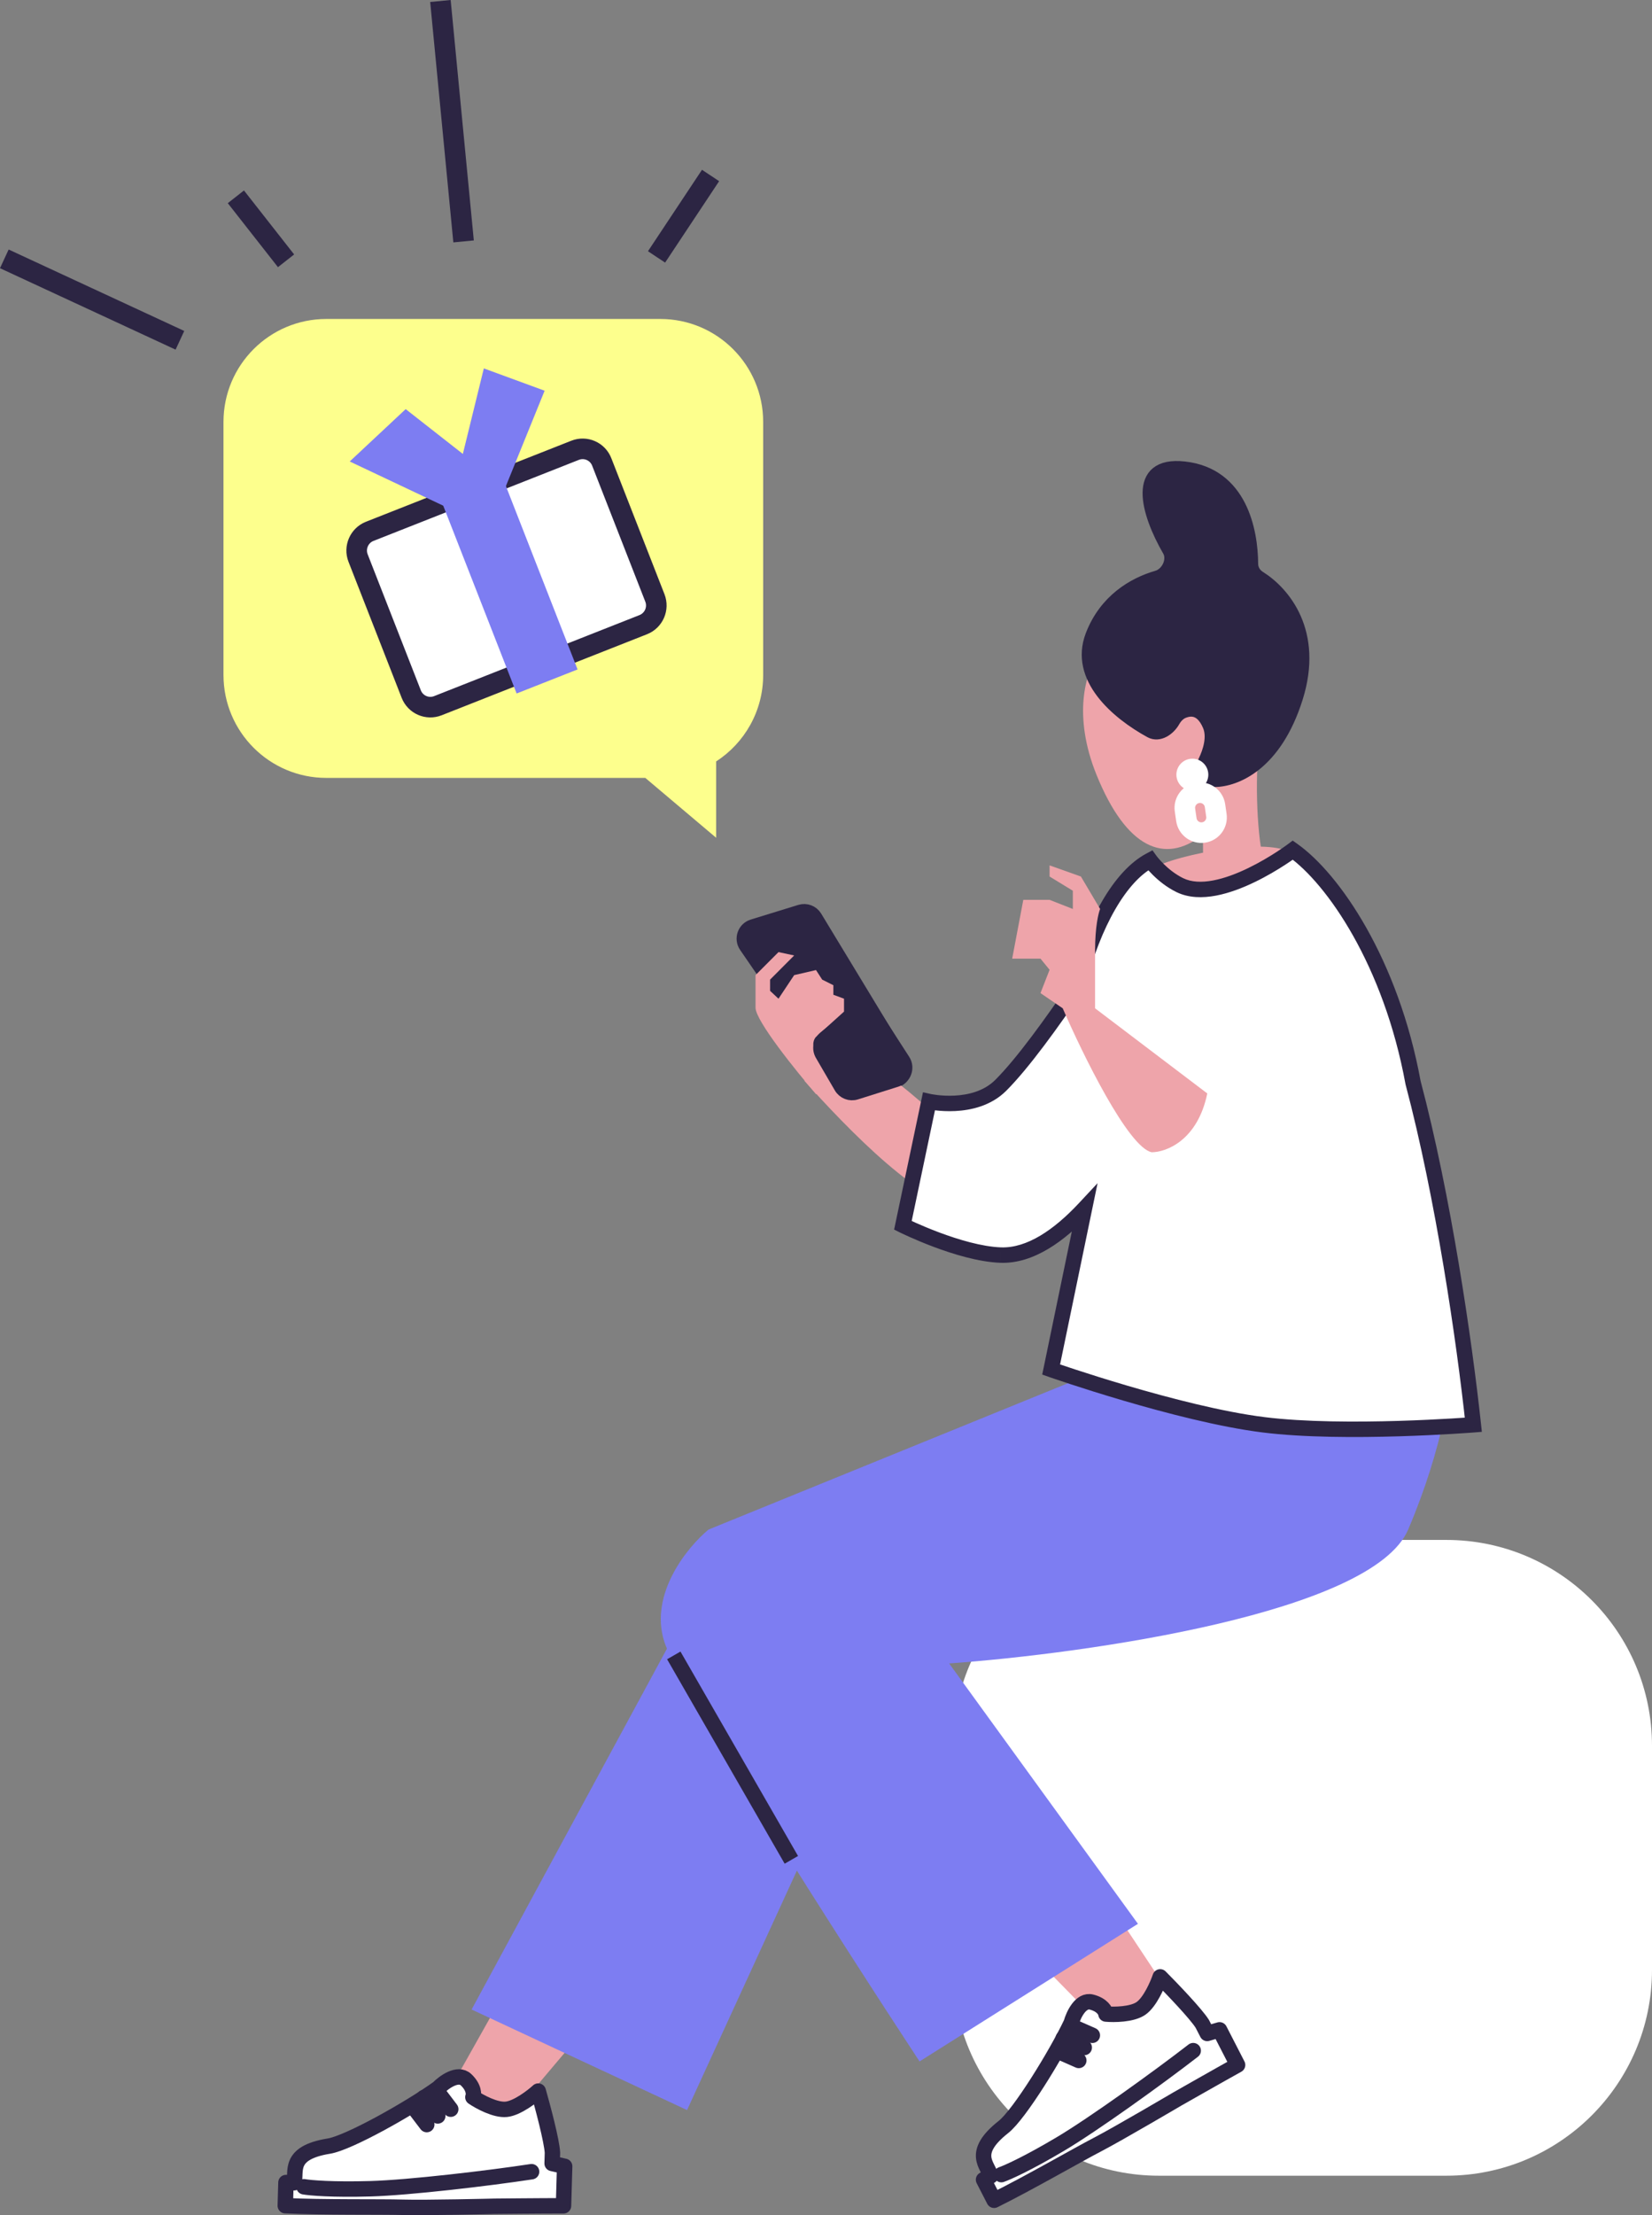 <svg xmlns="http://www.w3.org/2000/svg" viewBox="12.406 0.904 160.594 215.212">
<rect x="12.406" y="0.904" width="160.594" height="215.212" fill="#808080" stroke="none"/>
<path fill="#FDFF8D" d="M76.595,31.893c5.523,0,10,4.477,10,10v24.588c0,3.522-1.821,6.619-4.573,8.401v7.413l-6.885-5.814H44.131
	c-5.523,0-10-4.477-10-10V41.893c0-5.523,4.477-10,10-10H76.595z"/>
<path fill="#FFFFFF" stroke="#2C2543" stroke-width="2" d="M48.348,52.525l19.964-7.873c1.028-0.405,2.187,0.1,2.589,1.129
	l5.168,13.216c0.402,1.029-0.105,2.191-1.132,2.596l-19.964,7.873c-1.028,0.405-2.187-0.1-2.589-1.129l-5.168-13.216
	C46.814,54.093,47.321,52.93,48.348,52.525z"/>
<polygon fill="#7D7DF2" points="55.003,48.78 60.927,46.444 68.552,65.943 62.628,68.279 "/>
<path fill="#7D7DF2" d="M59.44,36.696l5.909,2.167l-3.939,9.701l-5.245,1.479L59.44,36.696z"/>
<path fill="#7D7DF2" d="M46.403,45.738l5.44-5.086l9.379,7.347l-5.252,2.26L46.403,45.738z"/>
<path fill="none" stroke="#2C2543" stroke-width="2" d="M76.229,25.865l5.252-7.912"/>
<path fill="none" stroke="#2C2543" stroke-width="2" d="M57.471,24.358L55.22,1"/>
<path fill="none" stroke="#2C2543" stroke-width="2" d="M40.213,26.242l-4.877-6.216"/>
<path fill="none" stroke="#2C2543" stroke-width="2" d="M29.896,33.965l-17.07-7.912"/>
<path fill="#FFFFFF" d="M125.07,150.514H153c11.046,0,20,8.954,20,20v21.769c0,11.046-8.954,20-20,20h-27.93
	c-11.046,0-20-8.954-20-20v-21.769C105.07,159.468,114.024,150.514,125.07,150.514z"/>
<path fill="#EEA4AA" d="M122.847,201.127l-9.127-9.311l6.375-6.255l8.112,12.22L122.847,201.127z"/>
<path fill="#EEA4AA" d="M56.355,203.502l6.397-11.377l7.745,4.429l-9.461,11.199L56.355,203.502z"/>
<path fill="#7D7DF2" d="M58.252,196.135l20.943-38.663l12.481,21.243l-12.481,27.192L58.252,196.135z"/>
<path fill="#7D7DF2" d="M81.285,149.506l41.743-16.985h30.587c0,2.289-0.864,8.89-4.318,16.985
	c-3.455,8.094-31.187,12.045-44.622,13.009l18.353,25.296l-21.232,13.37c-7.676-11.684-23.39-36.209-24.829-40.834
	C75.527,155.721,79.246,151.192,81.285,149.506z"/>
<path fill="#FFFFFF" stroke="#2C2543" stroke-width="1.5" stroke-linejoin="round" d="M109.956,207.546
	c-3.254,2.564-1.466,3.731-1.248,4.765l-0.69,0.358l1.027,2c3.324-1.644,8.121-4.412,10.085-5.43
	c1.965-1.019,7.747-4.421,7.747-4.421s4.223-2.402,5.837-3.295l-1.754-3.412l-1.198,0.35l-0.48-0.933
	c-0.611-0.979-2.983-3.45-4.093-4.562c-0.258,0.763-0.99,2.444-1.858,3.056c-0.869,0.612-2.638,0.624-3.414,0.554
	c-0.03-0.277-0.353-0.897-1.404-1.163c-1.051-0.266-1.757,1.248-1.978,2.038C115.095,200.493,111.502,206.327,109.956,207.546z"/>
<path fill="#FFFFFF" stroke="#2C2543" stroke-width="1.5" stroke-linejoin="round" d="M44.371,209.408
	c-4.084,0.661-3.083,2.551-3.391,3.562l-0.776-0.023l-0.065,2.249c3.701,0.179,9.232,0.091,11.442,0.155
	c2.21,0.065,8.909-0.099,8.909-0.099s4.853-0.048,6.696-0.044l0.111-3.839l-1.217-0.275l0.03-1.05
	c-0.062-1.154-0.946-4.47-1.38-5.983c-0.594,0.543-2.045,1.657-3.1,1.77c-1.055,0.113-2.609-0.737-3.253-1.176
	c0.107-0.257,0.123-0.956-0.668-1.7c-0.791-0.743-2.139,0.238-2.714,0.821C52.268,205.737,46.311,209.094,44.371,209.408z"/>
<path fill="none" stroke="#2C2543" stroke-width="1.5" stroke-linecap="round" stroke-linejoin="round" d="M128.4,200.132
	c-3.343,2.588-9.677,7.15-12.891,9.059c-3.214,1.91-5.18,2.786-5.761,2.986"/>
<path fill="none" stroke="#2C2543" stroke-width="1.5" stroke-linecap="round" stroke-linejoin="round" d="M64.082,211.893
	c-4.173,0.638-11.914,1.549-15.647,1.656c-3.733,0.106-5.875-0.082-6.48-0.19"/>
<path fill="none" stroke="#2C2543" stroke-width="1.5" stroke-linecap="round" stroke-linejoin="round" d="M115.765,198.93
	l2.043,0.9"/>
<path fill="none" stroke="#2C2543" stroke-width="1.5" stroke-linecap="round" stroke-linejoin="round" d="M53.609,204.696
	l1.353,1.78"/>
<path fill="none" stroke="#2C2543" stroke-width="1.5" stroke-linecap="round" stroke-linejoin="round" d="M116.552,197.742
	l2.043,0.9"/>
<path fill="none" stroke="#2C2543" stroke-width="1.5" stroke-linecap="round" stroke-linejoin="round" d="M54.87,204.04l1.353,1.78
	"/>
<path fill="none" stroke="#2C2543" stroke-width="1.5" stroke-linecap="round" stroke-linejoin="round" d="M115.233,200.185
	l2.043,0.9"/>
<path fill="none" stroke="#2C2543" stroke-width="1.5" stroke-linecap="round" stroke-linejoin="round" d="M52.538,205.535
	l1.353,1.78"/>
<path fill="#2C2543" stroke="#2C2543" stroke-width="1.291" d="M90.199,89.436l-4.629,1.427c-0.832,0.257-1.177,1.247-0.684,1.965
	l9.418,13.71c0.317,0.46,0.894,0.665,1.43,0.507l3.725-1.101c0.813-0.24,1.177-1.184,0.737-1.908L91.683,90
	C91.376,89.494,90.764,89.262,90.199,89.436z"/>
<path fill="#EEA4AA" d="M85.852,98.804c0,1.266,3.92,6.129,5.88,8.402l5.118-0.436l-2.885-1.964
	c-0.544-0.237-1.753-0.895-2.232-1.637c-0.479-0.742-0.2-1.327,0-1.528l2.722-2.455v-1.255L93.42,97.55v-0.927l-1.089-0.546
	l-0.599-0.927l-2.123,0.491l-1.524,2.291l-0.817-0.764v-1.091l2.341-2.346l-1.524-0.327l-2.232,2.237
	C85.852,96.168,85.852,97.539,85.852,98.804z"/>
<path fill="#EEA4AA" d="M109.242,107.654l3.805-3.821l5.162,8.237c-1.631,2.305-7.596,5.825-11.712,6.127
	c-4.115,0.301-11.751-7.678-15.892-12.289c1.297-1.173,4.868-2.816,8.783,0C103.303,108.725,105.488,112.617,109.242,107.654z"/>
<path fill="#EEA4AA" d="M119.017,76.223c-2.395-5.88-0.998-10.049,0-11.399c-0.748-1.45-0.299-4.68,7.484-6
	c9.097-1.543,8.902,6.62,8.839,9.281c-0.005,0.184-0.009,0.342-0.009,0.469c0,0.478-0.099,1.299-0.305,2.317
	c0.225-0.042,0.294,0.127,0.144,0.577c-0.75,2.256-0.717,8.356-0.2,11.691c2.332,0.048,3.979,0.627,3.564,2.123
	c-1.308,4.718-9.489,7.291-13.231,7.891c-2.993,0.48-2.834-4.71-1.587-7.31c0.288-0.671,2.778-1.548,5.641-2.119
	c0.002-0.64-0.008-1.215-0.03-1.73C125.592,84.943,121.891,83.279,119.017,76.223z"/>
<path fill="#2C2543" stroke="#2C2543" stroke-width="1.291" d="M118.567,62.637c-1.587,4.114,2.432,7.535,5.692,9.321
	c0.806,0.442,1.766-0.212,2.22-1.011c0.238-0.417,0.575-0.773,1.043-0.936c0.54-0.188,1.673-0.423,2.437,1.386
	c0.468,1.109,0.024,2.523-0.437,3.468c-0.218,0.444-0.22,0.979,0.06,1.387c0.192,0.279,0.49,0.474,0.829,0.474
	c2.109,0,5.974-1.556,8.011-8.036c1.996-6.352-1.203-10.184-3.602-11.686c-0.45-0.282-0.748-0.767-0.751-1.298
	c-0.018-3.207-1.039-8.717-6.547-9.324c-4.955-0.547-3.612,4.292-1.476,7.987c0.54,0.934-0.114,2.311-1.151,2.611
	C122.607,57.64,119.873,59.248,118.567,62.637z"/>
<path fill="#2C2543" stroke="#2C2543" stroke-width="1.291" d="M94.118,106.515l-1.838-3.157c-0.321-0.551-0.191-1.254,0.305-1.654
	L95.56,99.3c0.597-0.482,1.479-0.34,1.896,0.304l2.792,4.324c0.462,0.715,0.116,1.675-0.697,1.931l-3.929,1.238
	C95.046,107.279,94.422,107.037,94.118,106.515z"/>
<path fill="none" stroke="#FFFFFF" stroke-width="2" d="M128.848,77.931L128.848,77.931c0.806-0.117,1.554,0.441,1.671,1.247
	l0.135,0.933c0.117,0.806-0.442,1.555-1.248,1.672l0,0c-0.806,0.117-1.554-0.441-1.671-1.247l-0.135-0.933
	C127.483,78.797,128.042,78.048,128.848,77.931z"/>
<ellipse fill="#FFFFFF" cx="128.317" cy="76.166" rx="1.552" ry="1.552"/>
<path fill="#FFFFFF" d="M127.107,86.903c-1.774-0.867-2.892-2.419-2.892-2.419c-2.905,1.538-5.508,6.098-7.054,12.111
	c-2.472,3.658-5.352,7.643-7.476,9.759c-2.571,2.561-6.977,1.566-6.977,1.566l-2.53,12.029c0,0,5.524,2.747,9.507,2.892
	c2.882,0.104,5.718-1.928,8.143-4.524l-3.239,15.642c0,0,12.377,4.334,20.64,5.368c7.906,0.988,20.403,0,20.403,0
	c-0.877-8.166-2.918-22.153-5.859-33.236c-2.144-11.697-7.759-19.818-11.69-22.593C138.083,83.498,131.036,88.823,127.107,86.903z"
	/>
<path fill="#2C2543" d="M124.215,84.484l0.608-0.438l-0.382-0.53l-0.577,0.306L124.215,84.484z M127.107,86.903l-0.33,0.674
	L127.107,86.903z M117.161,96.595l0.622,0.42l0.072-0.108l0.033-0.126L117.161,96.595z M109.685,106.354l0.529,0.531
	L109.685,106.354z M102.708,107.92l0.165-0.731l-0.743-0.168l-0.156,0.745L102.708,107.92z M100.178,119.949l-0.734-0.154
	l-0.119,0.568l0.519,0.258L100.178,119.949z M109.685,122.841l0.027-0.75l0,0L109.685,122.841z M117.828,118.317l0.734,0.152
	l0.542-2.617l-1.824,1.953L117.828,118.317z M114.589,133.959l-0.734-0.152l-0.133,0.643l0.619,0.217L114.589,133.959z
	 M135.229,139.327l-0.093,0.744L135.229,139.327z M155.632,139.327l0.059,0.747l0.769-0.061l-0.083-0.766L155.632,139.327z
	 M149.773,106.091l-0.738,0.135l0.006,0.029l0.007,0.028L149.773,106.091z M138.083,83.498l0.432-0.613l-0.447-0.316l-0.437,0.33
	L138.083,83.498z M124.215,84.484c-0.609,0.438-0.609,0.439-0.609,0.439c0.001,0,0.001,0,0.001,0c0,0,0,0,0,0.001
	c0.001,0.001,0.001,0.001,0.002,0.002c0.001,0.002,0.002,0.003,0.004,0.006c0.003,0.005,0.008,0.01,0.013,0.018
	c0.011,0.015,0.027,0.035,0.046,0.061c0.04,0.051,0.096,0.122,0.169,0.21c0.145,0.174,0.357,0.413,0.627,0.681
	c0.536,0.531,1.325,1.194,2.309,1.675l0.659-1.348c-0.789-0.386-1.447-0.932-1.913-1.394c-0.231-0.229-0.41-0.432-0.53-0.575
	c-0.06-0.072-0.104-0.128-0.133-0.166c-0.014-0.019-0.025-0.032-0.031-0.041c-0.003-0.004-0.005-0.007-0.006-0.008
	c0-0.001-0.001-0.001-0.001-0.001s0,0,0.001,0c0,0,0,0,0,0s0,0,0,0C124.823,84.045,124.823,84.046,124.215,84.484z M117.888,96.782
	c0.76-2.957,1.774-5.533,2.939-7.544c1.173-2.024,2.462-3.414,3.739-4.091l-0.702-1.326c-1.628,0.862-3.093,2.521-4.335,4.664
	c-1.248,2.156-2.308,4.866-3.094,7.923L117.888,96.782z M110.214,106.885c2.183-2.174,5.1-6.219,7.569-9.87l-1.243-0.84
	c-2.477,3.664-5.319,7.591-7.384,9.647L110.214,106.885z M102.708,107.92c-0.165,0.732-0.165,0.732-0.165,0.732h0.001
	c0,0,0.001,0,0.001,0.001c0.002,0,0.003,0,0.005,0.001c0.003,0,0.008,0.001,0.013,0.002c0.011,0.003,0.027,0.006,0.046,0.01
	c0.039,0.008,0.093,0.018,0.163,0.031c0.138,0.024,0.334,0.055,0.577,0.084c0.484,0.056,1.158,0.104,1.921,0.065
	c1.507-0.075,3.47-0.493,4.944-1.961l-1.058-1.063c-1.097,1.093-2.623,1.459-3.962,1.526c-0.66,0.033-1.248-0.008-1.67-0.057
	c-0.211-0.025-0.379-0.052-0.491-0.072c-0.057-0.009-0.099-0.018-0.126-0.023c-0.014-0.003-0.024-0.005-0.029-0.006
	c-0.003-0.001-0.005-0.001-0.006-0.001c0-0.001,0-0.001,0-0.001s0,0,0,0.001l0,0C102.873,107.189,102.873,107.189,102.708,107.92z
	 M100.912,120.104l2.53-12.029l-1.468-0.309l-2.53,12.029L100.912,120.104z M109.712,122.091c-1.865-0.068-4.147-0.754-6.011-1.453
	c-0.921-0.345-1.722-0.687-2.291-0.942c-0.285-0.127-0.511-0.233-0.665-0.306c-0.077-0.037-0.136-0.065-0.176-0.084
	c-0.02-0.01-0.034-0.017-0.044-0.022c-0.005-0.002-0.008-0.004-0.01-0.005c-0.001-0.001-0.002-0.001-0.003-0.001l0,0l0,0
	c0,0,0,0-0.334,0.671c-0.334,0.672-0.334,0.672-0.334,0.672s0,0,0,0c0,0,0.001,0,0.001,0.001c0.001,0,0.002,0.001,0.004,0.001
	c0.003,0.002,0.008,0.004,0.013,0.007c0.012,0.006,0.028,0.014,0.05,0.025c0.043,0.021,0.107,0.051,0.189,0.09
	c0.163,0.078,0.399,0.188,0.695,0.32c0.591,0.265,1.42,0.619,2.377,0.978c1.894,0.71,4.365,1.47,6.484,1.547L109.712,122.091z
	 M117.28,117.805c-2.405,2.574-5.037,4.378-7.568,4.286l-0.054,1.499c3.234,0.118,6.272-2.143,8.718-4.761L117.28,117.805z
	 M115.324,134.111l3.238-15.642l-1.468-0.304l-3.239,15.642L115.324,134.111z M135.322,138.582c-4.068-0.508-9.18-1.836-13.3-3.046
	c-2.054-0.604-3.852-1.176-5.136-1.596c-0.642-0.211-1.155-0.383-1.507-0.503c-0.176-0.06-0.312-0.106-0.404-0.138
	c-0.046-0.016-0.08-0.028-0.104-0.036c-0.011-0.004-0.02-0.007-0.026-0.009c-0.002-0.001-0.005-0.002-0.006-0.002
	s-0.001-0.001-0.001-0.001c-0.001,0-0.001,0-0.001,0s0,0-0.248,0.708c-0.248,0.708-0.247,0.708-0.247,0.708l0,0
	c0.001,0,0.001,0.001,0.002,0.001c0.002,0,0.004,0.001,0.007,0.002c0.006,0.002,0.016,0.006,0.028,0.01
	c0.024,0.008,0.06,0.021,0.107,0.037c0.093,0.032,0.231,0.08,0.41,0.14c0.357,0.122,0.875,0.296,1.523,0.508
	c1.295,0.424,3.108,1.001,5.18,1.61c4.134,1.215,9.342,2.571,13.537,3.096L135.322,138.582z M155.632,139.327
	c-0.06-0.748-0.06-0.748-0.06-0.748l0,0c0,0-0.001,0-0.002,0c-0.001,0-0.003,0-0.006,0.001c-0.006,0-0.015,0.001-0.026,0.002
	c-0.024,0.001-0.059,0.004-0.105,0.008c-0.092,0.006-0.229,0.017-0.406,0.029c-0.355,0.025-0.872,0.06-1.516,0.098
	c-1.29,0.077-3.091,0.169-5.138,0.231c-4.106,0.123-9.158,0.121-13.051-0.366l-0.186,1.489c4.013,0.502,9.162,0.5,13.282,0.376
	c2.065-0.062,3.881-0.155,5.182-0.233c0.651-0.038,1.172-0.073,1.532-0.099c0.179-0.012,0.319-0.023,0.413-0.03
	c0.048-0.003,0.084-0.006,0.108-0.008c0.012-0.001,0.022-0.001,0.028-0.002c0.003,0,0.005,0,0.007-0.001c0.001,0,0.001,0,0.002,0
	l0,0C155.691,140.074,155.691,140.074,155.632,139.327z M149.048,106.283c2.928,11.032,4.963,24.977,5.838,33.124l1.491-0.16
	c-0.879-8.184-2.924-22.214-5.879-33.349L149.048,106.283z M137.65,84.111c3.726,2.63,9.265,10.549,11.385,22.115l1.476-0.27
	c-2.169-11.827-7.858-20.15-11.996-23.071L137.65,84.111z M126.777,87.576c1.185,0.579,2.546,0.586,3.842,0.341
	c1.302-0.246,2.618-0.761,3.776-1.322c1.163-0.563,2.195-1.186,2.934-1.666c0.37-0.241,0.669-0.447,0.877-0.594
	c0.103-0.073,0.184-0.132,0.24-0.173c0.028-0.02,0.05-0.036,0.064-0.048c0.008-0.006,0.014-0.01,0.018-0.013
	c0.002-0.002,0.003-0.003,0.005-0.004c0,0,0.001-0.001,0.001-0.001s0.001,0,0.001,0c0,0,0,0-0.452-0.599
	c-0.452-0.598-0.452-0.598-0.452-0.599l0,0c0,0,0,0-0.001,0c0,0-0.001,0.001-0.002,0.002c-0.003,0.002-0.007,0.005-0.013,0.01
	c-0.012,0.009-0.031,0.023-0.056,0.041c-0.049,0.036-0.123,0.09-0.22,0.159c-0.193,0.137-0.476,0.332-0.827,0.56
	c-0.705,0.458-1.681,1.046-2.771,1.574c-1.094,0.53-2.277,0.986-3.401,1.198c-1.13,0.214-2.124,0.166-2.904-0.215L126.777,87.576z"
	/>
<path fill="none" stroke="#2C2543" stroke-width="1.5" d="M77.906,161.733l11.428,19.862"/>
<path fill="#EEA4AA" d="M129.768,107.137c-0.943,4.57-3.996,5.712-5.405,5.712c-2.28-0.473-6.715-9.519-8.648-13.984l-2.162-1.477
	l0.885-2.265l-0.885-1.083h-2.751l1.081-5.712h2.555l2.26,0.886v-1.772l-2.26-1.379V84.98l3.046,1.083l1.867,3.151
	c-0.164,0.394-0.491,1.753-0.491,4.038v5.613L129.768,107.137z"/>
</svg>
